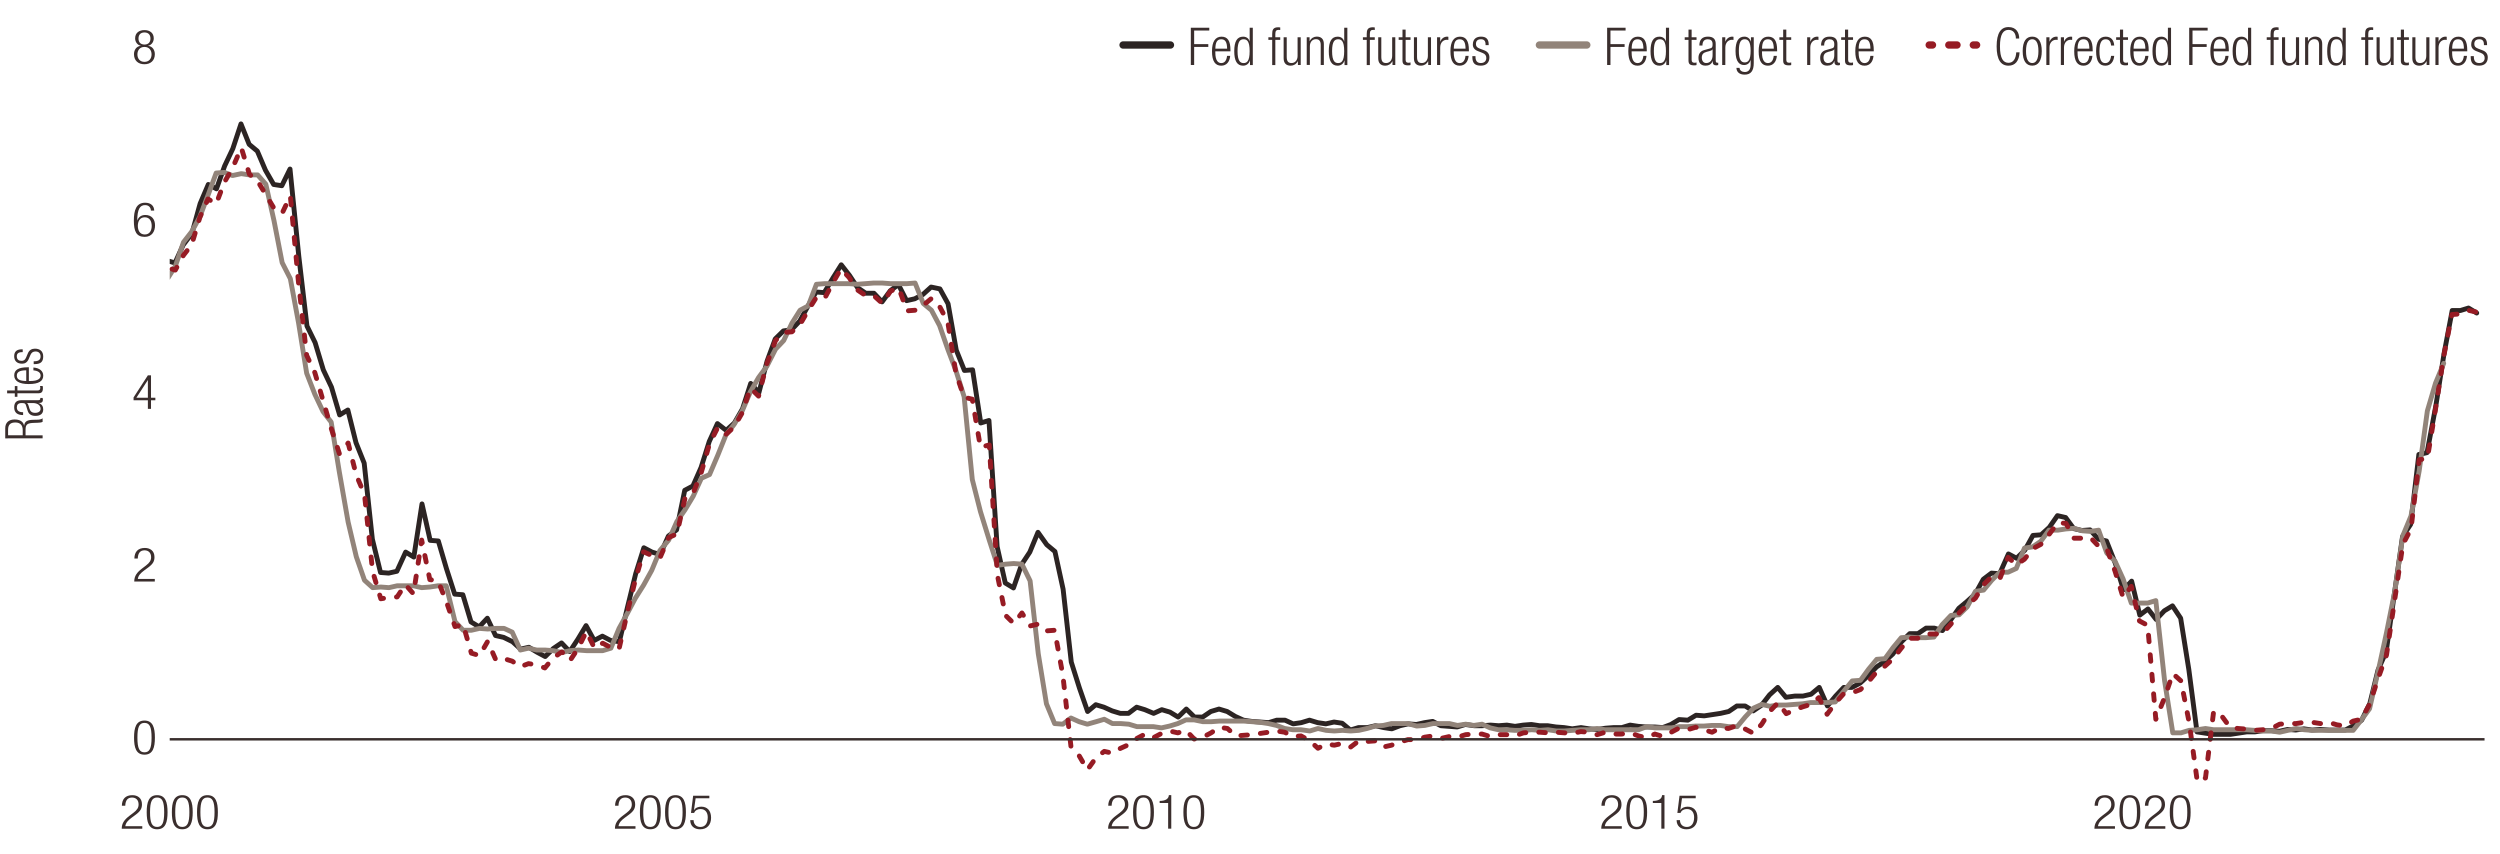 <?xml version="1.0" encoding="UTF-8"?>
<svg xmlns="http://www.w3.org/2000/svg" width="765" height="261.3" xmlns:xlink="http://www.w3.org/1999/xlink" viewBox="0 0 765 261.3">
  <defs>
    <style>
      .cls-1, .cls-2, .cls-3, .cls-4, .cls-5, .cls-6, .cls-7, .cls-8, .cls-9 {
        fill: none;
      }

      .cls-1, .cls-2, .cls-3, .cls-4, .cls-6, .cls-7, .cls-8, .cls-9 {
        stroke-linejoin: round;
      }

      .cls-1, .cls-2, .cls-3, .cls-4, .cls-6, .cls-8, .cls-9 {
        stroke-linecap: round;
      }

      .cls-1, .cls-2, .cls-6 {
        stroke: #961b24;
      }

      .cls-1, .cls-6 {
        stroke-width: 2.25px;
      }

      .cls-2 {
        stroke-dasharray: 0 0 2 4;
      }

      .cls-2, .cls-4, .cls-9 {
        stroke-width: 1.5px;
      }

      .cls-3, .cls-4 {
        stroke: #2c2423;
      }

      .cls-3, .cls-8 {
        stroke-width: 2.25px;
      }

      .cls-10 {
        clip-path: url(#clippath);
      }

      .cls-6 {
        stroke-dasharray: 0 0 2.5 5;
      }

      .cls-7 {
        stroke: #392e2d;
        stroke-width: .75px;
      }

      .cls-8, .cls-9 {
        stroke: #92847a;
      }

      .cls-11 {
        fill: #3a2e2d;
      }
    </style>
    <clipPath id="clippath">
      <rect class="cls-5" x="51.93" y="13.77" width="710.38" height="225.42"/>
    </clipPath>
  </defs>
  <g id="Layer_7" data-name="Layer 7">
    <g class="cls-10">
      <polyline class="cls-4" points="-250.73 -1.02 -248.23 -4.43 -245.73 12.78 -243.23 15.05 -240.73 15.05 -238.23 9.75 -235.53 8.24 -233.03 .3 -230.53 -4.99 -228.03 -4.99 -225.53 11.64 -223.03 18.64 -220.53 19.02 -218.03 18.26 -215.53 25.26 -213.03 33.2 -210.53 46.24 -208.03 53.99 -205.53 59.29 -202.84 59.48 -200.34 66.47 -197.84 67.04 -195.34 56.45 -192.84 62.12 -190.34 77.44 -187.83 86.51 -185.33 94.45 -182.83 104.47 -180.33 122.25 -177.83 117.71 -175.33 115.63 -172.83 106.55 -170.14 117.52 -167.64 119.22 -165.14 119.6 -162.64 130.38 -160.14 138.88 -157.64 149.09 -155.14 137.56 -152.64 129.81 -150.14 132.83 -147.64 141.53 -145.14 143.04 -142.64 140.96 -140.14 143.42 -137.44 136.43 -134.94 134.72 -132.44 132.83 -129.94 140.21 -127.44 142.85 -124.94 140.21 -122.44 140.21 -119.94 140.21 -117.44 135.67 -114.94 121.68 -112.44 111.09 -109.94 95.02 -107.44 88.03 -104.75 77.44 -102.25 80.46 -99.75 81.41 -97.25 70.06 -94.75 62.12 -92.25 47.57 -89.74 32.82 -87.24 45.3 -84.74 55.13 -82.24 55.51 -79.74 59.1 -77.24 74.98 -74.74 76.11 -72.05 78.38 -69.55 81.41 -67.05 80.08 -64.55 84.62 -62.05 89.16 -59.55 91.81 -57.05 99.75 -54.55 91.05 -52.05 85.19 -49.55 80.46 -47.05 75.74 -44.55 74.98 -42.05 70.06 -39.35 69.88 -36.85 74.6 -34.35 82.35 -31.85 85.38 -29.35 81.03 -26.85 78.76 -24.35 76.49 -21.85 68.55 -19.35 68.74 -16.85 71.01 -14.35 71.39 -11.85 77.06 -9.35 73.28 -6.66 74.6 -4.16 77.44 -1.66 75.93 .84 77.06 3.34 85.19 5.84 81.03 8.35 77.82 10.85 78 13.35 78.76 15.85 78.57 18.35 77.82 20.85 89.73 23.35 102.39 26.04 110.9 28.54 103.53 31.04 102.58 33.54 101.83 36.04 93.7 38.54 96.34 41.04 95.97 43.54 88.97 46.04 82.73 48.54 81.22 51.04 79.71 53.54 80.46 56.04 74.98 58.74 71.39 61.24 62.31 63.74 56.45 66.24 57.78 68.74 50.78 71.24 45.49 73.74 37.92 76.24 44.16 78.74 46.24 81.24 52.1 83.74 56.45 86.24 56.83 88.74 51.73 91.43 78.38 93.93 99.75 96.43 104.85 98.93 113.17 101.43 118.46 103.93 126.97 106.44 125.46 108.94 135.48 111.44 141.72 113.94 164.97 116.44 175.18 118.94 175.37 121.44 174.81 124.13 168.94 126.63 170.46 129.13 154.2 131.63 165.35 134.13 165.54 136.63 174.05 139.13 181.8 141.63 181.99 144.13 190.31 146.63 191.82 149.13 189.17 151.63 194.47 154.13 195.04 156.83 196.36 159.33 198.63 161.83 198.06 164.33 199.57 166.83 200.9 169.33 198.44 171.83 196.74 174.33 199.38 176.83 195.6 179.33 191.44 181.83 195.98 184.33 194.66 186.83 195.98 189.52 196.36 192.02 185.77 194.52 175.56 197.02 167.62 199.52 168.94 202.02 169.7 204.53 164.03 207.03 162.14 209.53 150.04 212.03 148.71 214.53 143.04 217.03 135.1 219.53 129.62 222.22 131.7 224.72 129.43 227.22 125.08 229.72 117.33 232.22 120.17 234.72 110.52 237.22 103.72 239.72 101.26 242.22 100.88 244.72 98.23 247.22 93.7 249.72 89.35 252.22 89.54 254.92 85 257.42 81.03 259.92 84.24 262.42 88.03 264.92 89.73 267.42 89.73 269.92 92.37 272.42 88.97 274.92 87.08 277.42 92 279.92 91.43 282.42 90.1 284.92 87.84 287.61 88.4 290.11 92.94 292.61 107.12 295.11 113.36 297.61 113.17 300.11 129.43 302.62 128.67 305.12 167.24 307.62 178.4 310.12 179.91 312.62 172.73 315.12 168.94 317.62 162.89 320.31 166.68 322.81 168.76 325.31 180.29 327.81 202.6 330.31 210.54 332.81 217.72 335.31 215.64 337.81 216.4 340.31 217.53 342.81 218.29 345.31 218.29 347.81 216.4 350.31 217.16 353.01 218.29 355.51 217.16 358.01 217.91 360.51 219.42 363.01 216.97 365.51 219.42 368.01 219.42 370.51 217.72 373.01 216.97 375.51 217.72 378.01 219.24 380.51 220.37 383.01 220.75 385.7 220.94 388.2 221.13 390.7 220.37 393.2 220.37 395.7 221.5 398.2 221.13 400.71 220.37 403.21 221.13 405.71 221.5 408.21 220.94 410.71 221.31 413.21 223.39 415.71 222.64 418.4 222.64 420.9 222.07 423.4 222.64 425.9 223.02 428.4 222.07 430.9 221.5 433.4 221.69 435.9 221.13 438.4 220.75 440.9 222.07 443.4 222.26 445.9 222.45 448.4 221.69 451.1 222.07 453.6 222.07 456.1 221.88 458.6 222.07 461.1 221.88 463.6 222.26 466.1 221.88 468.6 221.69 471.1 222.07 473.6 222.07 476.1 222.45 478.6 222.64 481.1 223.02 483.79 222.64 486.29 223.02 488.79 223.21 491.29 222.83 493.79 222.64 496.29 222.64 498.8 221.88 501.3 222.26 503.8 222.45 506.3 222.45 508.8 222.64 511.3 221.69 513.8 220.18 516.49 220.37 518.99 218.86 521.49 219.05 523.99 218.67 526.49 218.29 528.99 217.72 531.49 216.02 533.99 216.02 536.49 217.53 538.99 215.83 541.49 212.62 543.99 210.35 546.49 213.37 549.19 213 551.69 213 554.19 212.43 556.69 210.35 559.19 216.02 561.69 213 564.19 210.35 566.69 210.35 569.19 209.03 571.69 206.76 574.19 204.11 576.69 202.41 579.19 200.14 581.88 196.36 584.38 193.9 586.88 193.9 589.38 192.2 591.88 192.2 594.38 192.96 596.89 189.74 599.39 186.15 601.89 184.07 604.39 181.8 606.89 177.26 609.39 175.37 611.89 175.56 614.58 169.51 617.08 170.83 619.58 168.38 622.08 163.84 624.58 163.65 627.08 161.38 629.58 157.79 632.08 158.36 634.58 161.76 637.08 162.33 639.58 162.14 642.08 164.97 644.58 165.54 647.28 172.35 649.78 180.48 652.28 177.83 654.78 188.23 657.28 186.34 659.78 189.55 662.28 186.91 664.78 185.39 667.28 189.17 669.78 204.87 672.28 223.96 674.78 224.34 677.28 224.72 679.97 224.72 682.47 224.72 684.97 224.34 687.47 223.96 689.97 223.96 692.47 223.58 694.98 223.58 697.48 223.77 699.98 223.21 702.48 223.39 704.98 223.02 707.48 223.39 709.98 223.21 712.67 223.39 715.17 223.39 717.67 223.39 720.17 222.07 722.67 220.37 725.17 215.26 727.67 205.06 730.17 199.38 732.67 181.8 735.17 164.22 737.67 160.44 740.17 139.07 742.67 138.51 745.37 124.14 747.87 108.26 750.37 95.02 752.87 95.02 755.37 94.26 757.87 95.78"/>
      <polyline class="cls-9" points="-250.63 2.1 -248.13 7.96 -245.63 7.77 -243.13 6.63 -240.63 7.2 -238.13 9.28 -235.63 6.44 -233.13 10.04 -230.63 10.6 -228.13 8.71 -225.63 11.17 -223.13 19.11 -220.44 32.35 -217.93 42.93 -215.43 60.33 -212.93 63.73 -210.43 69.4 -207.93 72.81 -205.43 69.59 -202.93 71.67 -200.43 76.02 -197.93 81.5 -195.43 87.93 -192.93 98.33 -190.43 108.54 -187.74 119.13 -185.24 118.18 -182.74 120.45 -180.24 127.07 -177.74 124.61 -175.24 126.12 -172.74 139.73 -170.24 138.41 -167.74 140.49 -165.24 143.7 -162.74 143.89 -160.23 148.43 -157.73 145.78 -155.04 145.41 -152.54 144.46 -150.04 147.3 -147.54 146.35 -145.04 145.22 -142.54 144.65 -140.04 145.41 -137.54 143.89 -135.04 146.54 -132.54 145.78 -130.04 147.3 -127.54 145.03 -125.04 139.73 -122.35 137.28 -119.84 131.42 -117.34 119.5 -114.84 113.27 -112.34 112.89 -109.84 107.4 -107.34 100.6 -104.84 99.65 -102.34 85.66 -99.84 81.5 -97.34 79.42 -94.84 69.02 -92.34 67.51 -89.65 65.62 -87.15 66.76 -84.65 66.94 -82.15 70.92 -79.65 73.75 -77.15 72.24 -74.65 73.37 -72.15 72.24 -69.65 77.53 -67.15 78.67 -64.65 87.55 -62.14 85.28 -59.64 87.55 -56.95 86.99 -54.45 86.23 -51.95 82.83 -49.45 87.55 -46.95 85.47 -44.45 86.99 -41.95 85.28 -39.45 85.66 -36.95 86.8 -34.45 88.31 -31.95 83.02 -29.45 79.99 -26.95 80.18 -24.26 78.67 -21.75 79.61 -19.25 79.04 -16.75 79.04 -14.25 80.18 -11.75 79.61 -9.25 80.18 -6.75 78.67 -4.25 80.18 -1.75 80.37 .75 81.5 3.25 80.37 5.75 78.67 8.44 79.04 10.94 78.86 13.44 79.99 15.94 91.52 18.44 97.95 20.94 101.92 23.44 103.24 25.94 99.65 28.44 98.33 30.94 100.22 33.44 100.22 35.95 99.65 38.45 93.6 41.14 91.52 43.64 87.55 46.14 88.12 48.64 82.26 51.14 85.47 53.64 81.5 56.14 74.13 58.64 70.92 61.14 66.38 63.64 59.76 66.14 52.95 68.64 52.76 71.14 53.71 73.83 53.14 76.33 53.52 78.84 53.52 81.34 56.36 83.84 67.51 86.34 80.37 88.84 85.28 91.34 98.71 93.84 114.21 96.34 120.64 98.84 125.93 101.34 129.15 103.84 144.46 106.53 159.77 109.03 170.36 111.53 177.55 114.03 179.82 116.53 179.63 119.03 179.82 121.53 179.25 124.03 179.25 126.53 179.25 129.03 179.82 131.53 179.63 134.03 179.25 136.54 179.25 139.23 190.21 141.73 192.86 144.23 192.86 146.73 192.29 149.23 192.48 151.73 192.29 154.23 192.29 156.73 193.43 159.23 198.91 161.73 198.34 164.23 198.91 166.73 198.91 169.23 199.1 171.92 199.67 174.43 199.1 176.93 198.91 179.43 199.1 181.93 199.1 184.43 199.1 186.93 198.34 189.43 192.29 191.93 187.76 194.43 183.03 196.93 179.06 199.43 174.52 201.93 168.47 204.62 165.26 207.12 159.59 209.62 155.99 212.12 151.83 214.62 146.35 217.12 145.22 219.62 139.36 222.12 133.12 224.62 129.9 227.12 125.74 229.62 119.88 232.12 115.53 234.63 112.13 237.32 106.84 239.82 104.19 242.32 98.9 244.82 94.93 247.32 93.6 249.82 86.99 252.32 86.8 254.82 86.8 257.32 86.8 259.82 86.8 262.32 86.99 264.82 86.8 267.32 86.61 270.01 86.61 272.51 86.8 275.02 86.8 277.52 86.8 280.02 86.61 282.52 92.85 285.02 94.93 287.52 99.65 290.02 106.84 292.52 113.45 295.02 121.39 297.52 146.73 300.02 156.56 302.71 165.26 305.21 173.01 307.71 172.63 310.21 172.44 312.71 172.63 315.21 177.74 317.71 200.05 320.21 215.36 322.71 221.41 325.21 221.6 327.71 219.71 330.21 220.84 332.72 221.6 335.41 220.84 337.91 220.09 340.41 221.41 342.91 221.41 345.41 221.6 347.91 222.35 350.41 222.35 352.91 222.35 355.41 222.73 357.91 222.17 360.41 221.41 362.91 220.28 365.41 220.28 368.1 220.84 370.6 220.84 373.11 220.65 375.61 220.65 378.11 220.65 380.61 220.65 383.11 220.84 385.61 221.03 388.11 221.41 390.61 221.98 393.11 222.92 395.61 223.3 398.11 223.3 400.8 223.68 403.3 222.92 405.8 223.49 408.3 223.68 410.8 223.49 413.3 223.68 415.8 223.49 418.3 222.92 420.8 222.17 423.3 221.98 425.8 221.41 428.3 221.41 430.81 221.41 433.5 222.17 436 221.98 438.5 221.41 441 221.41 443.5 221.41 446 221.98 448.5 221.6 451 221.98 453.5 221.6 456 222.73 458.5 223.3 461 223.3 463.5 223.49 466.19 223.49 468.7 223.3 471.2 223.49 473.7 223.3 476.2 223.68 478.7 223.68 481.2 223.49 483.7 223.3 486.2 223.3 488.7 222.92 491.2 223.3 493.7 223.3 496.2 223.3 498.89 223.3 501.39 223.3 503.89 222.35 506.39 222.73 508.89 222.73 511.39 222.73 513.89 222.35 516.39 222.35 518.89 222.17 521.39 222.17 523.89 221.98 526.39 221.98 528.9 222.35 531.59 222.35 534.09 219.33 536.59 216.68 539.09 215.55 541.59 216.12 544.09 215.74 546.59 215.74 549.09 215.55 551.59 215.36 554.09 214.98 556.59 214.98 559.09 214.98 561.59 214.79 564.28 211.39 566.78 208.36 569.29 208.18 571.79 204.77 574.29 201.75 576.79 201.56 579.29 198.15 581.79 195.13 584.29 194.94 586.79 195.13 589.29 195.13 591.79 194.94 594.29 191.16 596.98 188.32 599.48 188.13 601.98 185.68 604.48 180.95 606.98 180.57 609.48 177.55 611.98 175.09 614.48 175.09 616.98 173.95 619.48 167.72 621.98 167.34 624.48 165.64 626.99 162.23 629.68 162.23 632.18 161.85 634.68 161.67 637.18 162.42 639.68 162.61 642.18 162.23 644.68 169.23 647.18 171.69 649.68 177.17 652.18 184.54 654.68 184.54 657.18 184.54 659.68 183.79 662.37 208.36 664.87 224.25 667.38 224.25 669.88 223.49 672.38 223.3 674.88 222.92 677.38 223.3 679.88 223.3 682.38 223.3 684.88 223.3 687.38 223.3 689.88 223.49 692.38 223.68 695.07 223.68 697.57 224.06 700.07 223.49 702.57 222.92 705.07 223.3 707.57 223.49 710.07 223.49 712.57 223.49 715.07 223.49 717.57 223.49 720.07 223.49 722.57 220.28 725.08 216.87 727.77 205.15 730.27 193.62 732.77 181.14 735.27 163.93 737.77 157.88 740.27 144.08 742.77 125.74 745.27 117.24 747.77 111.19"/>
      <polyline class="cls-2" points="-250.63 -4.52 -248.13 -8.11 -245.63 9.28 -243.13 11.55 -240.63 11.93 -238.13 6.63 -235.63 5.69 -233.13 -1.87 -230.63 -6.79 -228.13 -6.6 -225.63 10.23 -223.13 17.22 -220.44 17.98 -217.93 17.22 -215.43 24.22 -212.93 31.97 -210.43 45.01 -207.93 52.76 -205.43 57.87 -202.93 57.68 -200.43 64.49 -197.93 64.86 -195.43 54.09 -192.93 59.95 -190.43 75.26 -187.74 84.34 -185.24 92.09 -182.74 102.11 -180.24 119.69 -177.74 115.16 -175.24 112.89 -172.74 103.81 -170.24 114.59 -167.74 116.29 -165.24 116.48 -162.74 127.26 -160.23 135.39 -157.73 145.97 -155.04 134.06 -152.54 126.31 -150.04 129.15 -147.54 137.84 -145.04 139.54 -142.54 137.47 -140.04 139.54 -137.54 132.55 -135.04 130.66 -132.54 128.77 -130.04 136.33 -127.54 138.6 -125.04 135.95 -122.35 135.76 -119.84 135.76 -117.34 131.23 -114.84 117.24 -112.34 106.46 -109.84 90.58 -107.34 83.58 -104.84 73.18 -102.34 76.02 -99.84 77.15 -97.34 66 -94.84 58.25 -92.34 43.88 -89.65 29.32 -87.15 41.8 -84.65 51.82 -82.15 52.2 -79.65 55.79 -77.15 71.67 -74.65 72.81 -72.15 75.07 -69.65 77.91 -67.15 76.59 -64.65 81.12 -62.14 85.47 -59.64 88.12 -56.95 95.87 -54.45 86.99 -51.95 81.31 -49.45 76.59 -46.95 71.67 -44.45 71.1 -41.95 70.16 -39.45 69.78 -36.95 74.13 -34.45 81.69 -31.95 85.09 -29.45 80.18 -26.95 77.91 -24.26 75.83 -21.75 67.51 -19.25 67.89 -16.75 70.54 -14.25 70.73 -11.75 76.4 -9.25 72.99 -6.75 73.94 -4.25 76.97 -1.75 75.45 .75 76.78 3.25 85.47 5.75 81.12 8.44 80.37 10.94 81.5 13.44 83.02 15.94 81.5 18.44 81.12 20.94 92.66 23.44 104.95 25.94 113.27 28.44 105.51 30.94 104.57 33.44 104 35.95 95.3 38.45 98.52 41.14 98.14 43.64 91.14 46.14 84.72 48.64 83.02 51.14 81.88 53.64 82.64 56.14 78.1 58.64 74.89 61.14 66.57 63.64 60.89 66.14 62.41 68.64 55.79 71.14 51.44 73.83 45.2 76.33 53.33 78.84 55.41 81.34 59.57 83.84 63.73 86.34 65.24 88.84 59.95 91.34 86.42 93.84 108.73 96.34 114.02 98.84 122.53 101.34 131.04 103.84 138.79 106.53 135.57 109.03 145.41 111.53 151.27 114.03 174.9 116.53 183.22 119.03 182.84 121.53 182.65 124.03 178.87 126.53 181.71 129.03 165.26 131.53 177.36 134.03 177.74 136.54 183.97 139.23 191.73 141.73 191.16 144.23 199.86 146.73 200.61 149.23 196.26 151.73 201.94 154.23 201.56 156.73 202.31 159.23 204.02 161.73 203.07 164.23 203.45 166.73 204.39 169.23 201.37 171.92 199.48 174.43 202.12 176.93 198.34 179.43 193.24 181.93 198.34 184.43 196.83 186.93 198.15 189.43 198.53 191.93 187.57 194.43 177.36 196.93 168.85 199.43 169.98 201.93 170.74 204.62 164.5 207.12 163.37 209.62 152.4 212.12 150.89 214.62 144.46 217.12 135.76 219.62 130.85 222.12 132.93 224.62 130.66 227.12 126.31 229.62 118.75 232.12 121.21 234.63 111.37 237.32 104.19 239.82 101.73 242.32 101.54 244.82 99.27 247.32 94.93 249.82 90.96 252.32 91.33 254.82 86.61 257.32 82.26 259.82 84.91 262.32 88.69 264.82 90.39 267.32 90.39 270.01 92.85 272.51 89.07 275.02 88.12 277.52 95.12 280.02 94.93 282.52 93.41 285.02 91.33 287.52 93.79 290.02 98.52 292.52 114.21 295.02 121.58 297.52 122.15 300.02 136.9 302.71 136.14 305.21 176.03 307.71 188.32 310.21 190.78 312.71 187.57 315.21 191.54 317.71 190.97 320.21 193.05 322.71 192.86 325.21 206.47 327.71 228.4 330.21 231.24 332.72 235.59 335.41 231.81 337.91 229.92 340.41 230.48 342.91 228.97 345.41 227.84 347.91 225.95 350.41 224.62 352.91 225.76 355.41 224.43 357.91 223.68 360.41 224.25 362.91 223.49 365.41 226.14 368.1 225.57 370.6 224.25 373.11 222.54 375.61 222.92 378.11 225.19 380.61 225 383.11 224.81 385.61 224.43 388.11 224.06 390.61 223.68 393.11 224.06 395.61 225.38 398.11 225.19 400.8 226.7 403.3 228.97 405.8 227.65 408.3 228.03 410.8 227.46 413.3 228.59 415.8 226.7 418.3 226.89 420.8 226.7 423.3 228.59 425.8 228.03 428.3 227.08 430.81 226.33 433.5 226.33 436 225.57 438.5 225.19 441 225.95 443.5 225.38 446 225.57 448.5 224.81 451 224.62 453.5 224.62 456 225.38 458.5 224.81 461 224.81 463.5 225.19 466.19 224.25 468.7 224.06 471.2 224.06 473.7 224.25 476.2 224.06 478.7 224.25 481.2 224.43 483.7 223.87 486.2 224.06 488.7 224.81 491.2 224.06 493.7 224.62 496.2 224.62 498.89 224.25 501.39 225.19 503.89 225.76 506.39 224.62 508.89 225.38 511.39 224.06 513.89 222.73 516.39 223.3 518.89 222.54 521.39 223.3 523.89 224.06 526.39 222.73 528.9 222.92 531.59 221.98 534.09 223.11 536.59 224.43 539.09 221.6 541.59 217.63 544.09 214.98 546.59 218.38 549.09 217.25 551.59 216.3 554.09 215.55 556.59 213.47 559.09 218.57 561.59 215.17 564.28 212.15 566.78 211.96 569.29 211.01 571.79 208.55 574.29 205.53 576.79 203.83 579.29 201.56 581.79 198.34 584.29 195.32 586.79 195.32 589.29 194 591.79 194 594.29 194 596.98 190.97 599.48 187.57 601.98 185.11 604.48 183.03 606.98 178.87 609.48 176.41 611.98 176.98 614.48 170.55 616.98 172.82 619.48 171.12 621.98 167.9 624.48 166.58 626.99 163.56 629.68 159.96 632.18 160.15 634.68 164.69 637.18 164.69 639.68 164.5 642.18 167.15 644.68 167.9 647.18 174.71 649.68 182.84 652.18 179.44 654.68 190.02 657.18 191.35 659.68 220.09 662.37 213.47 664.87 206.1 667.38 208.36 669.88 221.03 672.38 239.18 674.88 238.05 677.38 217.63 679.88 219.14 682.38 222.54 684.88 222.92 687.38 223.11 689.88 223.49 692.38 223.3 695.07 222.92 697.57 221.6 700.07 221.41 702.57 221.41 705.07 221.03 707.57 221.03 710.07 221.41 712.57 221.03 715.07 221.79 717.57 222.17 720.07 220.65 722.57 220.09 725.08 215.55 727.77 207.42 730.27 200.42 732.77 183.6 735.27 166.58 737.77 161.85 740.27 140.68 742.77 140.3 745.27 125.18 747.77 109.11 750.27 96.25 752.77 96.06 755.27 94.93 757.77 95.49"/>
    </g>
  </g>
  <g id="Axes_copy" data-name="Axes copy">
    <path class="cls-11" d="m44.21,220.49c2.58,0,3.19,2.19,3.19,5.22s-.61,5.22-3.19,5.22-3.19-2.19-3.19-5.22.61-5.22,3.19-5.22Zm0,9.72c1.56,0,2.17-1.2,2.17-4.5s-.61-4.5-2.17-4.5-2.16,1.2-2.16,4.5.61,4.5,2.16,4.5Z"/>
    <g>
      <path class="cls-11" d="m1.6,134.12v-3.08c0-1.72,1.09-2.68,2.87-2.68,1.38,0,2.61.49,2.9,1.87h.03c.13-1.29.94-1.72,2.71-1.77l1.25-.03c.62-.01,1.23-.07,1.68-.43v1.09c-.4.22-.99.26-1.6.28l-.96.03c-2.02.06-2.66.39-2.66,2.06v1.75h5.22v.93H1.6Zm5.35-.93v-1.59c0-1.46-.74-2.32-2.24-2.32-1.39,0-2.24.54-2.24,2.22v1.69h4.48Z"/>
      <path class="cls-11" d="m7.06,127.01c-1.75,0-2.72-.75-2.72-2.38s.91-2.17,2.26-2.17h5.03c.48,0,.7-.14.7-.45v-.25h.7c.06.16.1.29.1.41,0,.68-.18,1.12-1.06,1.12h-.29v.03c1.12.35,1.44,1.13,1.44,1.98,0,1.35-.93,1.96-2.4,1.96-1.12,0-2.02-.46-2.35-1.55l-.51-1.64c-.19-.61-.35-.74-1.34-.74-1.09,0-1.47.55-1.47,1.33,0,1.03.69,1.48,1.92,1.48v.87Zm1.17-3.68v.03c.29.09.46.58.56.93l.21.72c.26.87.75,1.32,1.76,1.32s1.66-.46,1.66-1.22c0-1.06-.88-1.78-2.4-1.78h-1.79Z"/>
      <path class="cls-11" d="m5.33,120.36v1.06h-.8v-1.06h-2.35v-.87h2.35v-1.36h.8v1.36h6.1c.67,0,.9-.26.9-.83,0-.17-.03-.35-.1-.54h.8c.06.1.1.32.1.61,0,1.17-.35,1.62-1.49,1.62h-6.31Z"/>
      <path class="cls-11" d="m10.22,112.46c1.81.13,3.01,1.03,3.01,2.48,0,1.62-1.25,2.58-4.45,2.58-2.95,0-4.43-.96-4.43-2.65s1.3-2.48,4.13-2.48h.35v4.2h.4c2.45,0,3.2-.78,3.2-1.64,0-.91-.72-1.48-2.21-1.62v-.87Zm-2.19.85c-2.11.03-2.88.56-2.88,1.64s.77,1.61,2.88,1.64v-3.27Z"/>
      <path class="cls-11" d="m8.81,109.81c-.46,1.09-1.17,1.48-2.02,1.48-1.74,0-2.45-.98-2.45-2.29,0-1.45.82-2.11,2.37-2.11h.24v.87h-.24c-1.1,0-1.57.46-1.57,1.26,0,1.01.59,1.4,1.44,1.4.59,0,1.06-.17,1.42-1.04l.53-1.26c.43-1.04,1.23-1.43,2.16-1.43,1.46,0,2.53.75,2.53,2.37s-.72,2.36-2.64,2.36h-.27v-.87h.22c1.25,0,1.89-.49,1.89-1.48,0-.93-.58-1.52-1.52-1.52-.75,0-1.23.28-1.57,1.04l-.53,1.22Z"/>
    </g>
    <path class="cls-11" d="m43.07,14.04v-.03c-1.12-.26-1.72-1.29-1.72-2.26,0-1.68,1.2-2.54,2.85-2.54s2.85.86,2.85,2.54c0,.97-.58,2-1.72,2.26v.03c1.4.13,2.05,1.34,2.05,2.54,0,1.94-1.28,3.08-3.19,3.08s-3.19-1.13-3.19-3.08c0-1.2.66-2.41,2.05-2.54Zm1.14,4.89c1.44,0,2.17-1.04,2.17-2.28s-.72-2.29-2.17-2.29-2.16,1.04-2.16,2.29.72,2.28,2.16,2.28Zm0-5.3c1.23,0,1.83-.75,1.83-1.84s-.59-1.86-1.83-1.86-1.83.75-1.83,1.86.61,1.84,1.83,1.84Z"/>
    <g>
      <path class="cls-11" d="m37.29,246.54c.03-1.99,1.07-3.22,3.21-3.22,1.54,0,2.94.83,2.94,2.79,0,1.25-.42,2.07-1.88,3.16l-1.23.91c-1.19.88-1.81,1.55-1.99,2.63h5.2v.78h-6.29c0-1.7.85-2.8,2.37-3.96l1.22-.93c1.14-.87,1.57-1.57,1.57-2.55,0-1.36-.83-2.1-2-2.1-1.3,0-2.02.78-2.08,2.5h-1.03Z"/>
      <path class="cls-11" d="m48.08,243.32c2.58,0,3.19,2.19,3.19,5.22s-.61,5.22-3.19,5.22-3.19-2.19-3.19-5.22.61-5.22,3.19-5.22Zm0,9.72c1.56,0,2.16-1.2,2.16-4.5s-.61-4.5-2.16-4.5-2.17,1.2-2.17,4.5.61,4.5,2.17,4.5Z"/>
      <path class="cls-11" d="m55.78,243.32c2.58,0,3.19,2.19,3.19,5.22s-.61,5.22-3.19,5.22-3.19-2.19-3.19-5.22.61-5.22,3.19-5.22Zm0,9.72c1.56,0,2.17-1.2,2.17-4.5s-.61-4.5-2.17-4.5-2.16,1.2-2.16,4.5.61,4.5,2.16,4.5Z"/>
      <path class="cls-11" d="m63.48,243.32c2.58,0,3.19,2.19,3.19,5.22s-.61,5.22-3.19,5.22-3.19-2.19-3.19-5.22.61-5.22,3.19-5.22Zm0,9.72c1.56,0,2.17-1.2,2.17-4.5s-.61-4.5-2.17-4.5-2.16,1.2-2.16,4.5.61,4.5,2.16,4.5Z"/>
    </g>
    <g>
      <path class="cls-11" d="m339.12,246.54c.03-1.99,1.07-3.22,3.21-3.22,1.54,0,2.94.83,2.94,2.79,0,1.25-.42,2.07-1.88,3.16l-1.23.91c-1.19.88-1.81,1.55-1.99,2.63h5.2v.78h-6.29c0-1.7.85-2.8,2.37-3.96l1.22-.93c1.14-.87,1.57-1.57,1.57-2.55,0-1.36-.83-2.1-2-2.1-1.3,0-2.02.78-2.08,2.5h-1.03Z"/>
      <path class="cls-11" d="m349.91,243.32c2.58,0,3.19,2.19,3.19,5.22s-.61,5.22-3.19,5.22-3.19-2.19-3.19-5.22.61-5.22,3.19-5.22Zm0,9.72c1.56,0,2.16-1.2,2.16-4.5s-.61-4.5-2.16-4.5-2.17,1.2-2.17,4.5.61,4.5,2.17,4.5Z"/>
      <path class="cls-11" d="m357.45,245.72h-2.6v-.64c1.91-.01,2.76-.7,2.82-1.77h.74v10.27h-.96v-7.87Z"/>
      <path class="cls-11" d="m365.31,243.32c2.58,0,3.19,2.19,3.19,5.22s-.61,5.22-3.19,5.22-3.19-2.19-3.19-5.22.61-5.22,3.19-5.22Zm0,9.72c1.56,0,2.17-1.2,2.17-4.5s-.61-4.5-2.17-4.5-2.16,1.2-2.16,4.5.61,4.5,2.16,4.5Z"/>
    </g>
    <line class="cls-7" x1="51.93" y1="226.22" x2="760.27" y2="226.22"/>
    <path class="cls-11" d="m45.25,122.48h-4.38v-.87l4.38-6.76h.96v6.85h1.33v.78h-1.33v2.64h-.96v-2.64Zm0-.78v-5.37h-.03l-3.48,5.37h3.51Z"/>
    <path class="cls-11" d="m41.12,170.89c.03-1.99,1.07-3.22,3.21-3.22,1.54,0,2.94.83,2.94,2.79,0,1.25-.42,2.07-1.88,3.16l-1.23.91c-1.19.88-1.81,1.55-1.99,2.63h5.2v.78h-6.29c0-1.7.85-2.8,2.37-3.96l1.22-.93c1.14-.87,1.57-1.57,1.57-2.55,0-1.36-.83-2.1-2-2.1-1.3,0-2.02.78-2.08,2.5h-1.03Z"/>
    <g>
      <path class="cls-11" d="m188.21,246.54c.03-1.99,1.07-3.22,3.21-3.22,1.54,0,2.94.83,2.94,2.79,0,1.25-.42,2.07-1.88,3.16l-1.23.91c-1.19.88-1.81,1.55-1.99,2.63h5.2v.78h-6.29c0-1.7.85-2.8,2.37-3.96l1.22-.93c1.14-.87,1.57-1.57,1.57-2.55,0-1.36-.83-2.1-2-2.1-1.3,0-2.02.78-2.08,2.5h-1.03Z"/>
      <path class="cls-11" d="m199,243.32c2.58,0,3.19,2.19,3.19,5.22s-.61,5.22-3.19,5.22-3.19-2.19-3.19-5.22.61-5.22,3.19-5.22Zm0,9.72c1.56,0,2.16-1.2,2.16-4.5s-.61-4.5-2.16-4.5-2.17,1.2-2.17,4.5.61,4.5,2.17,4.5Z"/>
      <path class="cls-11" d="m206.7,243.32c2.58,0,3.19,2.19,3.19,5.22s-.61,5.22-3.19,5.22-3.19-2.19-3.19-5.22.61-5.22,3.19-5.22Zm0,9.72c1.56,0,2.17-1.2,2.17-4.5s-.61-4.5-2.17-4.5-2.16,1.2-2.16,4.5.61,4.5,2.16,4.5Z"/>
      <path class="cls-11" d="m217.06,243.49v.78h-4.2l-.5,3.58.03.03c.43-.75,1.36-1.04,2.2-1.04,1.75,0,3,1.12,3,3.4,0,2.06-1.14,3.53-3.37,3.53-1.76,0-3.01-1-3.01-2.8h1.03c0,1.16.74,2.08,2.1,2.08s2.23-1.02,2.23-2.95c0-1.42-.69-2.53-2.21-2.53-.85,0-1.64.36-1.96,1.19h-.96l.66-5.27h4.97Z"/>
    </g>
    <g>
      <path class="cls-11" d="m640.95,246.54c.03-1.99,1.07-3.22,3.21-3.22,1.54,0,2.93.83,2.93,2.79,0,1.25-.42,2.07-1.88,3.16l-1.24.91c-1.19.88-1.81,1.55-1.99,2.63h5.2v.78h-6.29c0-1.7.85-2.8,2.37-3.96l1.22-.93c1.14-.87,1.57-1.57,1.57-2.55,0-1.36-.83-2.1-2-2.1-1.3,0-2.02.78-2.08,2.5h-1.03Z"/>
      <path class="cls-11" d="m651.74,243.32c2.58,0,3.19,2.19,3.19,5.22s-.61,5.22-3.19,5.22-3.19-2.19-3.19-5.22.61-5.22,3.19-5.22Zm0,9.72c1.56,0,2.17-1.2,2.17-4.5s-.61-4.5-2.17-4.5-2.17,1.2-2.17,4.5.61,4.5,2.17,4.5Z"/>
      <path class="cls-11" d="m656.34,246.54c.03-1.99,1.07-3.22,3.21-3.22,1.54,0,2.94.83,2.94,2.79,0,1.25-.42,2.07-1.88,3.16l-1.23.91c-1.19.88-1.81,1.55-1.99,2.63h5.2v.78h-6.29c0-1.7.85-2.8,2.37-3.96l1.22-.93c1.14-.87,1.57-1.57,1.57-2.55,0-1.36-.83-2.1-2-2.1-1.3,0-2.02.78-2.08,2.5h-1.03Z"/>
      <path class="cls-11" d="m667.14,243.32c2.58,0,3.19,2.19,3.19,5.22s-.61,5.22-3.19,5.22-3.19-2.19-3.19-5.22.61-5.22,3.19-5.22Zm0,9.72c1.56,0,2.17-1.2,2.17-4.5s-.61-4.5-2.17-4.5-2.16,1.2-2.16,4.5.61,4.5,2.16,4.5Z"/>
    </g>
    <g>
      <path class="cls-11" d="m490.04,246.54c.03-1.99,1.07-3.22,3.21-3.22,1.54,0,2.93.83,2.93,2.79,0,1.25-.42,2.07-1.88,3.16l-1.24.91c-1.19.88-1.81,1.55-1.99,2.63h5.2v.78h-6.29c0-1.7.85-2.8,2.37-3.96l1.22-.93c1.14-.87,1.57-1.57,1.57-2.55,0-1.36-.83-2.1-2-2.1-1.3,0-2.02.78-2.08,2.5h-1.03Z"/>
      <path class="cls-11" d="m500.83,243.32c2.58,0,3.19,2.19,3.19,5.22s-.61,5.22-3.19,5.22-3.19-2.19-3.19-5.22.61-5.22,3.19-5.22Zm0,9.72c1.56,0,2.17-1.2,2.17-4.5s-.61-4.5-2.17-4.5-2.17,1.2-2.17,4.5.61,4.5,2.17,4.5Z"/>
      <path class="cls-11" d="m508.37,245.72h-2.6v-.64c1.91-.01,2.76-.7,2.82-1.77h.74v10.27h-.96v-7.87Z"/>
      <path class="cls-11" d="m518.89,243.49v.78h-4.2l-.5,3.58.03.03c.43-.75,1.36-1.04,2.2-1.04,1.75,0,3,1.12,3,3.4,0,2.06-1.14,3.53-3.37,3.53-1.76,0-3.01-1-3.01-2.8h1.03c0,1.16.74,2.08,2.1,2.08s2.23-1.02,2.23-2.95c0-1.42-.69-2.53-2.21-2.53-.85,0-1.64.36-1.96,1.19h-.96l.66-5.27h4.97Z"/>
    </g>
    <path class="cls-11" d="m46.18,64.44c-.05-1-.67-1.68-1.8-1.68-1.57,0-2.34,1.28-2.39,4.67l.03.03c.37-1.06,1.23-1.68,2.44-1.68,1.97,0,2.98,1.31,2.98,3.19s-.98,3.51-3.16,3.51c-2.57,0-3.32-1.71-3.32-4.95s.74-5.5,3.46-5.5c1.8,0,2.74,1,2.77,2.41h-1.03Zm-1.88,7.31c1.57,0,2.12-1.31,2.12-2.63s-.55-2.63-2.12-2.63-2.12,1.31-2.12,2.63.56,2.63,2.12,2.63Z"/>
  </g>
  <g id="LEGEND_copy" data-name="LEGEND copy">
    <g>
      <path class="cls-11" d="m617.99,16.03c-.14,2.61-1.34,4.07-3.38,4.07-2.33,0-3.64-1.81-3.64-5.91s1.31-5.91,3.64-5.91,3.27,1.65,3.27,3.52h-1.02c0-1.55-.78-2.66-2.25-2.66-1.63,0-2.62,1.34-2.62,5.04s.99,5.04,2.62,5.04c1.44,0,2.25-1.23,2.36-3.2h1.02Z"/>
      <path class="cls-11" d="m621.86,11.21c1.87,0,2.92,1.49,2.92,4.43s-1.05,4.45-2.92,4.45-2.92-1.49-2.92-4.45,1.05-4.43,2.92-4.43Zm0,8.08c1.07,0,1.9-.93,1.9-3.65s-.83-3.63-1.9-3.63-1.9.93-1.9,3.63.83,3.65,1.9,3.65Z"/>
      <path class="cls-11" d="m626.18,11.4h.96v1.33h.03c.37-.94,1.15-1.52,2.14-1.52.11,0,.22.02.33.05v.96c-.16-.03-.32-.05-.46-.05-1.05,0-2.04.77-2.04,2.42v5.31h-.96v-8.5Z"/>
      <path class="cls-11" d="m630.62,11.4h.96v1.33h.03c.37-.94,1.15-1.52,2.14-1.52.11,0,.22.02.33.05v.96c-.16-.03-.32-.05-.46-.05-1.05,0-2.04.77-2.04,2.42v5.31h-.96v-8.5Z"/>
      <path class="cls-11" d="m640.28,17.09c-.14,1.81-1.13,3.01-2.73,3.01-1.79,0-2.84-1.25-2.84-4.45,0-2.95,1.05-4.43,2.92-4.43s2.73,1.3,2.73,4.13v.35h-4.63v.4c0,2.45.86,3.2,1.8,3.2,1.01,0,1.63-.72,1.79-2.21h.96Zm-.94-2.19c-.03-2.11-.62-2.88-1.8-2.88s-1.77.77-1.8,2.88h3.61Z"/>
      <path class="cls-11" d="m646.95,17.09c-.14,1.81-1.13,3.01-2.7,3.01-1.79,0-2.84-1.25-2.84-4.45,0-2.95,1.05-4.43,2.92-4.43,1.6,0,2.52.98,2.62,2.72h-.96c-.11-1.33-.64-1.92-1.66-1.92s-1.9.64-1.9,3.65c0,3.2.91,3.63,1.8,3.63.97,0,1.6-.72,1.76-2.21h.96Z"/>
      <path class="cls-11" d="m648.71,12.2h-1.17v-.8h1.17v-2.35h.96v2.35h1.5v.8h-1.5v6.1c0,.67.29.9.91.9.19,0,.38-.03.59-.1v.8c-.11.06-.35.1-.67.1-1.29,0-1.79-.35-1.79-1.49v-6.31Z"/>
      <path class="cls-11" d="m657.42,17.09c-.14,1.81-1.13,3.01-2.73,3.01-1.79,0-2.84-1.25-2.84-4.45,0-2.95,1.05-4.43,2.92-4.43s2.73,1.3,2.73,4.13v.35h-4.63v.4c0,2.45.86,3.2,1.8,3.2,1.01,0,1.63-.72,1.79-2.21h.96Zm-.94-2.19c-.03-2.11-.62-2.88-1.8-2.88s-1.77.77-1.8,2.88h3.61Z"/>
      <path class="cls-11" d="m663.47,18.5h-.03c-.25.98-1.07,1.6-2.07,1.6-1.87,0-2.71-1.5-2.71-4.45s.85-4.43,2.71-4.43c1.05,0,1.77.58,1.98,1.47h.03v-4.21h.96v11.43h-.86v-1.41Zm-1.95.8c.97,0,1.85-.5,1.85-3.65s-.88-3.63-1.85-3.63-1.85.5-1.85,3.63.89,3.65,1.85,3.65Z"/>
      <path class="cls-11" d="m669.89,8.48h5.65v.86h-4.63v4.16h4.33v.86h-4.33v5.54h-1.02v-11.43Z"/>
      <path class="cls-11" d="m681.94,17.09c-.14,1.81-1.13,3.01-2.73,3.01-1.79,0-2.84-1.25-2.84-4.45,0-2.95,1.05-4.43,2.92-4.43s2.73,1.3,2.73,4.13v.35h-4.63v.4c0,2.45.86,3.2,1.8,3.2,1.01,0,1.63-.72,1.79-2.21h.96Zm-.94-2.19c-.03-2.11-.62-2.88-1.8-2.88s-1.77.77-1.8,2.88h3.61Z"/>
      <path class="cls-11" d="m687.99,18.5h-.03c-.25.98-1.07,1.6-2.07,1.6-1.87,0-2.71-1.5-2.71-4.45s.85-4.43,2.71-4.43c1.05,0,1.77.58,1.98,1.47h.03v-4.21h.96v11.43h-.86v-1.41Zm-1.95.8c.97,0,1.85-.5,1.85-3.65s-.88-3.63-1.85-3.63-1.85.5-1.85,3.63.89,3.65,1.85,3.65Z"/>
      <path class="cls-11" d="m694.79,12.2h-1.17v-.8h1.17v-1.01c0-1.17.24-2.05,1.85-2.05.29,0,.43.02.61.05v.8c-.14-.03-.29-.05-.46-.05-.7,0-1.04.27-1.04,1.25v1.01h1.5v.8h-1.5v7.7h-.96v-7.7Z"/>
      <path class="cls-11" d="m698.28,11.4h.96v5.99c0,1.38.46,1.9,1.47,1.9,1.08,0,1.85-.86,1.85-2.18v-5.71h.96v8.5h-.86v-1.18h-.03c-.48.94-1.31,1.38-2.17,1.38-1.29,0-2.17-.67-2.17-2.27v-6.42Z"/>
      <path class="cls-11" d="m705.37,11.4h.86v1.18h.03c.48-.94,1.31-1.38,2.17-1.38,1.29,0,2.17.67,2.17,2.27v6.42h-.96v-6.15c0-1.17-.48-1.75-1.45-1.75-1.12,0-1.87.87-1.87,2.18v5.71h-.96v-8.5Z"/>
      <path class="cls-11" d="m716.93,18.5h-.03c-.25.98-1.07,1.6-2.07,1.6-1.87,0-2.71-1.5-2.71-4.45s.85-4.43,2.71-4.43c1.05,0,1.77.58,1.98,1.47h.03v-4.21h.96v11.43h-.86v-1.41Zm-1.95.8c.97,0,1.85-.5,1.85-3.65s-.88-3.63-1.85-3.63-1.85.5-1.85,3.63.89,3.65,1.85,3.65Z"/>
      <path class="cls-11" d="m723.73,12.2h-1.17v-.8h1.17v-1.01c0-1.17.24-2.05,1.85-2.05.29,0,.43.02.61.05v.8c-.14-.03-.29-.05-.46-.05-.7,0-1.04.27-1.04,1.25v1.01h1.5v.8h-1.5v7.7h-.96v-7.7Z"/>
      <path class="cls-11" d="m727.22,11.4h.96v5.99c0,1.38.46,1.9,1.47,1.9,1.08,0,1.85-.86,1.85-2.18v-5.71h.96v8.5h-.86v-1.18h-.03c-.48.94-1.31,1.38-2.17,1.38-1.29,0-2.17-.67-2.17-2.27v-6.42Z"/>
      <path class="cls-11" d="m734.66,12.2h-1.17v-.8h1.17v-2.35h.96v2.35h1.5v.8h-1.5v6.1c0,.67.29.9.91.9.19,0,.38-.03.59-.1v.8c-.11.06-.35.1-.67.1-1.29,0-1.79-.35-1.79-1.49v-6.31Z"/>
      <path class="cls-11" d="m738.16,11.4h.96v5.99c0,1.38.46,1.9,1.47,1.9,1.08,0,1.85-.86,1.85-2.18v-5.71h.96v8.5h-.86v-1.18h-.03c-.48.94-1.31,1.38-2.17,1.38-1.29,0-2.17-.67-2.17-2.27v-6.42Z"/>
      <path class="cls-11" d="m745.24,11.4h.96v1.33h.03c.37-.94,1.15-1.52,2.14-1.52.11,0,.22.02.33.05v.96c-.16-.03-.32-.05-.46-.05-1.05,0-2.04.77-2.04,2.42v5.31h-.96v-8.5Z"/>
      <path class="cls-11" d="m754.9,17.09c-.14,1.81-1.13,3.01-2.73,3.01-1.79,0-2.84-1.25-2.84-4.45,0-2.95,1.05-4.43,2.92-4.43s2.73,1.3,2.73,4.13v.35h-4.63v.4c0,2.45.86,3.2,1.8,3.2,1.01,0,1.63-.72,1.79-2.21h.96Zm-.94-2.19c-.03-2.11-.62-2.88-1.8-2.88s-1.77.77-1.8,2.88h3.61Z"/>
      <path class="cls-11" d="m757.82,15.68c-1.2-.46-1.63-1.17-1.63-2.02,0-1.75,1.08-2.45,2.52-2.45,1.6,0,2.33.82,2.33,2.37v.24h-.96v-.24c0-1.1-.51-1.57-1.39-1.57-1.12,0-1.55.59-1.55,1.44,0,.59.19,1.06,1.15,1.42l1.39.53c1.15.43,1.58,1.23,1.58,2.16,0,1.46-.83,2.53-2.62,2.53s-2.6-.72-2.6-2.64v-.27h.96v.22c0,1.25.54,1.89,1.63,1.89,1.02,0,1.68-.58,1.68-1.52,0-.75-.3-1.23-1.15-1.57l-1.34-.53Z"/>
    </g>
    <g>
      <line class="cls-1" x1="590.34" y1="13.77" x2="591.34" y2="13.77"/>
      <line class="cls-6" x1="596.34" y1="13.77" x2="601.34" y2="13.77"/>
      <line class="cls-1" x1="603.84" y1="13.77" x2="604.84" y2="13.77"/>
    </g>
    <g>
      <path class="cls-11" d="m491.78,8.48h5.65v.86h-4.63v4.16h4.33v.86h-4.33v5.54h-1.02v-11.43Z"/>
      <path class="cls-11" d="m503.83,17.09c-.14,1.81-1.13,3.01-2.73,3.01-1.79,0-2.84-1.25-2.84-4.45,0-2.95,1.05-4.43,2.92-4.43s2.73,1.3,2.73,4.13v.35h-4.63v.4c0,2.45.86,3.2,1.8,3.2,1.01,0,1.63-.72,1.79-2.21h.96Zm-.94-2.19c-.03-2.11-.62-2.88-1.8-2.88s-1.77.77-1.8,2.88h3.61Z"/>
      <path class="cls-11" d="m509.88,18.5h-.03c-.25.98-1.07,1.6-2.08,1.6-1.87,0-2.71-1.5-2.71-4.45s.85-4.43,2.71-4.43c1.05,0,1.77.58,1.98,1.47h.03v-4.21h.96v11.43h-.86v-1.41Zm-1.95.8c.97,0,1.85-.5,1.85-3.65s-.88-3.63-1.85-3.63-1.85.5-1.85,3.63.89,3.65,1.85,3.65Z"/>
      <path class="cls-11" d="m516.68,12.2h-1.16v-.8h1.16v-2.35h.96v2.35h1.5v.8h-1.5v6.1c0,.67.29.9.91.9.19,0,.38-.03.59-.1v.8c-.11.06-.35.1-.67.1-1.29,0-1.79-.35-1.79-1.49v-6.31Z"/>
      <path class="cls-11" d="m520,13.93c0-1.74.83-2.72,2.62-2.72s2.39.91,2.39,2.26v5.03c0,.48.16.7.5.7h.27v.7c-.17.06-.32.1-.45.1-.75,0-1.23-.18-1.23-1.06v-.29h-.03c-.38,1.12-1.25,1.44-2.19,1.44-1.48,0-2.15-.93-2.15-2.4,0-1.12.51-2.02,1.71-2.35l1.8-.51c.67-.19.81-.35.81-1.34,0-1.09-.61-1.47-1.47-1.47-1.13,0-1.63.69-1.63,1.92h-.96Zm4.05,1.17h-.03c-.1.29-.64.46-1.02.56l-.8.21c-.96.26-1.45.75-1.45,1.76s.51,1.66,1.34,1.66c1.17,0,1.96-.88,1.96-2.4v-1.79Z"/>
      <path class="cls-11" d="m526.98,11.4h.96v1.33h.03c.37-.94,1.15-1.52,2.14-1.52.11,0,.22.02.34.05v.96c-.16-.03-.32-.05-.46-.05-1.05,0-2.04.77-2.04,2.42v5.31h-.96v-8.5Z"/>
      <path class="cls-11" d="m535.79,11.4h.86v7.89c0,2.35-.86,3.55-2.78,3.55-1.64,0-2.51-.86-2.52-2.08h.96c0,.8.75,1.28,1.6,1.28,1.17,0,1.79-.82,1.79-2.32v-1.34h-.03c-.3,1.04-1.1,1.52-1.98,1.52-1.31,0-2.62-.86-2.62-4.26,0-2.93.85-4.43,2.71-4.43.93,0,1.68.54,1.98,1.5h.03v-1.31Zm-1.9,7.7c1.13,0,1.8-.83,1.8-3.55s-.67-3.54-1.8-3.54-1.8.83-1.8,3.54.67,3.55,1.8,3.55Z"/>
      <path class="cls-11" d="m543.72,17.09c-.14,1.81-1.13,3.01-2.73,3.01-1.79,0-2.84-1.25-2.84-4.45,0-2.95,1.05-4.43,2.92-4.43s2.73,1.3,2.73,4.13v.35h-4.63v.4c0,2.45.86,3.2,1.8,3.2,1.01,0,1.63-.72,1.79-2.21h.96Zm-.94-2.19c-.03-2.11-.62-2.88-1.8-2.88s-1.77.77-1.8,2.88h3.61Z"/>
      <path class="cls-11" d="m545.65,12.2h-1.16v-.8h1.16v-2.35h.96v2.35h1.5v.8h-1.5v6.1c0,.67.29.9.91.9.19,0,.38-.03.59-.1v.8c-.11.06-.35.1-.67.1-1.29,0-1.79-.35-1.79-1.49v-6.31Z"/>
      <path class="cls-11" d="m552.98,11.4h.96v1.33h.03c.37-.94,1.15-1.52,2.14-1.52.11,0,.22.02.34.05v.96c-.16-.03-.32-.05-.46-.05-1.05,0-2.04.77-2.04,2.42v5.31h-.96v-8.5Z"/>
      <path class="cls-11" d="m557.24,13.93c0-1.74.83-2.72,2.62-2.72s2.39.91,2.39,2.26v5.03c0,.48.16.7.5.7h.27v.7c-.18.06-.32.1-.45.1-.75,0-1.23-.18-1.23-1.06v-.29h-.03c-.38,1.12-1.25,1.44-2.19,1.44-1.48,0-2.15-.93-2.15-2.4,0-1.12.51-2.02,1.71-2.35l1.8-.51c.67-.19.81-.35.81-1.34,0-1.09-.61-1.47-1.47-1.47-1.13,0-1.63.69-1.63,1.92h-.96Zm4.05,1.17h-.03c-.1.29-.64.46-1.02.56l-.8.21c-.96.26-1.45.75-1.45,1.76s.51,1.66,1.34,1.66c1.17,0,1.96-.88,1.96-2.4v-1.79Z"/>
      <path class="cls-11" d="m564.57,12.2h-1.17v-.8h1.17v-2.35h.96v2.35h1.5v.8h-1.5v6.1c0,.67.29.9.91.9.19,0,.38-.03.59-.1v.8c-.11.06-.35.1-.67.1-1.29,0-1.79-.35-1.79-1.49v-6.31Z"/>
      <path class="cls-11" d="m573.29,17.09c-.14,1.81-1.13,3.01-2.73,3.01-1.79,0-2.84-1.25-2.84-4.45,0-2.95,1.05-4.43,2.92-4.43s2.73,1.3,2.73,4.13v.35h-4.63v.4c0,2.45.86,3.2,1.8,3.2,1.01,0,1.63-.72,1.79-2.21h.96Zm-.94-2.19c-.03-2.11-.62-2.88-1.8-2.88s-1.77.77-1.8,2.88h3.61Z"/>
    </g>
    <line class="cls-8" x1="471.06" y1="13.77" x2="485.56" y2="13.77"/>
    <g>
      <path class="cls-11" d="m364.39,8.48h5.65v.86h-4.63v4.16h4.33v.86h-4.33v5.54h-1.02v-11.43Z"/>
      <path class="cls-11" d="m376.44,17.09c-.14,1.81-1.13,3.01-2.73,3.01-1.79,0-2.84-1.25-2.84-4.45,0-2.95,1.05-4.43,2.92-4.43s2.73,1.3,2.73,4.13v.35h-4.63v.4c0,2.45.86,3.2,1.8,3.2,1.01,0,1.63-.72,1.79-2.21h.96Zm-.94-2.19c-.03-2.11-.62-2.88-1.8-2.88s-1.77.77-1.8,2.88h3.61Z"/>
      <path class="cls-11" d="m382.49,18.5h-.03c-.26.98-1.07,1.6-2.07,1.6-1.87,0-2.71-1.5-2.71-4.45s.85-4.43,2.71-4.43c1.05,0,1.77.58,1.98,1.47h.03v-4.21h.96v11.43h-.86v-1.41Zm-1.95.8c.97,0,1.85-.5,1.85-3.65s-.88-3.63-1.85-3.63-1.85.5-1.85,3.63.89,3.65,1.85,3.65Z"/>
      <path class="cls-11" d="m389.29,12.2h-1.17v-.8h1.17v-1.01c0-1.17.24-2.05,1.85-2.05.29,0,.43.02.61.05v.8c-.14-.03-.29-.05-.46-.05-.7,0-1.04.27-1.04,1.25v1.01h1.5v.8h-1.5v7.7h-.96v-7.7Z"/>
      <path class="cls-11" d="m392.78,11.4h.96v5.99c0,1.38.46,1.9,1.47,1.9,1.08,0,1.85-.86,1.85-2.18v-5.71h.96v8.5h-.86v-1.18h-.03c-.48.94-1.31,1.38-2.17,1.38-1.29,0-2.17-.67-2.17-2.27v-6.42Z"/>
      <path class="cls-11" d="m399.87,11.4h.86v1.18h.03c.48-.94,1.31-1.38,2.17-1.38,1.29,0,2.17.67,2.17,2.27v6.42h-.96v-6.15c0-1.17-.48-1.75-1.45-1.75-1.12,0-1.87.87-1.87,2.18v5.71h-.96v-8.5Z"/>
      <path class="cls-11" d="m411.42,18.5h-.03c-.25.98-1.07,1.6-2.07,1.6-1.87,0-2.71-1.5-2.71-4.45s.85-4.43,2.71-4.43c1.05,0,1.77.58,1.98,1.47h.03v-4.21h.96v11.43h-.86v-1.41Zm-1.95.8c.97,0,1.85-.5,1.85-3.65s-.88-3.63-1.85-3.63-1.85.5-1.85,3.63.89,3.65,1.85,3.65Z"/>
      <path class="cls-11" d="m418.22,12.2h-1.17v-.8h1.17v-1.01c0-1.17.24-2.05,1.85-2.05.29,0,.43.02.61.05v.8c-.14-.03-.29-.05-.46-.05-.7,0-1.04.27-1.04,1.25v1.01h1.5v.8h-1.5v7.7h-.96v-7.7Z"/>
      <path class="cls-11" d="m421.72,11.4h.96v5.99c0,1.38.46,1.9,1.47,1.9,1.08,0,1.85-.86,1.85-2.18v-5.71h.96v8.5h-.86v-1.18h-.03c-.48.94-1.31,1.38-2.17,1.38-1.29,0-2.17-.67-2.17-2.27v-6.42Z"/>
      <path class="cls-11" d="m429.16,12.2h-1.17v-.8h1.17v-2.35h.96v2.35h1.5v.8h-1.5v6.1c0,.67.29.9.91.9.19,0,.38-.03.59-.1v.8c-.11.06-.35.1-.67.1-1.29,0-1.79-.35-1.79-1.49v-6.31Z"/>
      <path class="cls-11" d="m432.65,11.4h.96v5.99c0,1.38.46,1.9,1.47,1.9,1.08,0,1.85-.86,1.85-2.18v-5.71h.96v8.5h-.86v-1.18h-.03c-.48.94-1.31,1.38-2.17,1.38-1.29,0-2.17-.67-2.17-2.27v-6.42Z"/>
      <path class="cls-11" d="m439.74,11.4h.96v1.33h.03c.37-.94,1.15-1.52,2.14-1.52.11,0,.22.02.33.05v.96c-.16-.03-.32-.05-.46-.05-1.05,0-2.04.77-2.04,2.42v5.31h-.96v-8.5Z"/>
      <path class="cls-11" d="m449.4,17.09c-.14,1.81-1.13,3.01-2.73,3.01-1.79,0-2.84-1.25-2.84-4.45,0-2.95,1.05-4.43,2.92-4.43s2.73,1.3,2.73,4.13v.35h-4.63v.4c0,2.45.86,3.2,1.8,3.2,1.01,0,1.63-.72,1.79-2.21h.96Zm-.94-2.19c-.03-2.11-.62-2.88-1.8-2.88s-1.77.77-1.8,2.88h3.61Z"/>
      <path class="cls-11" d="m452.32,15.68c-1.2-.46-1.63-1.17-1.63-2.02,0-1.75,1.08-2.45,2.52-2.45,1.6,0,2.33.82,2.33,2.37v.24h-.96v-.24c0-1.1-.51-1.57-1.39-1.57-1.12,0-1.55.59-1.55,1.44,0,.59.19,1.06,1.15,1.42l1.39.53c1.15.43,1.58,1.23,1.58,2.16,0,1.46-.83,2.53-2.62,2.53s-2.6-.72-2.6-2.64v-.27h.96v.22c0,1.25.54,1.89,1.63,1.89,1.02,0,1.68-.58,1.68-1.52,0-.75-.3-1.23-1.15-1.57l-1.34-.53Z"/>
    </g>
    <line class="cls-3" x1="343.66" y1="13.77" x2="358.16" y2="13.77"/>
  </g>
</svg>